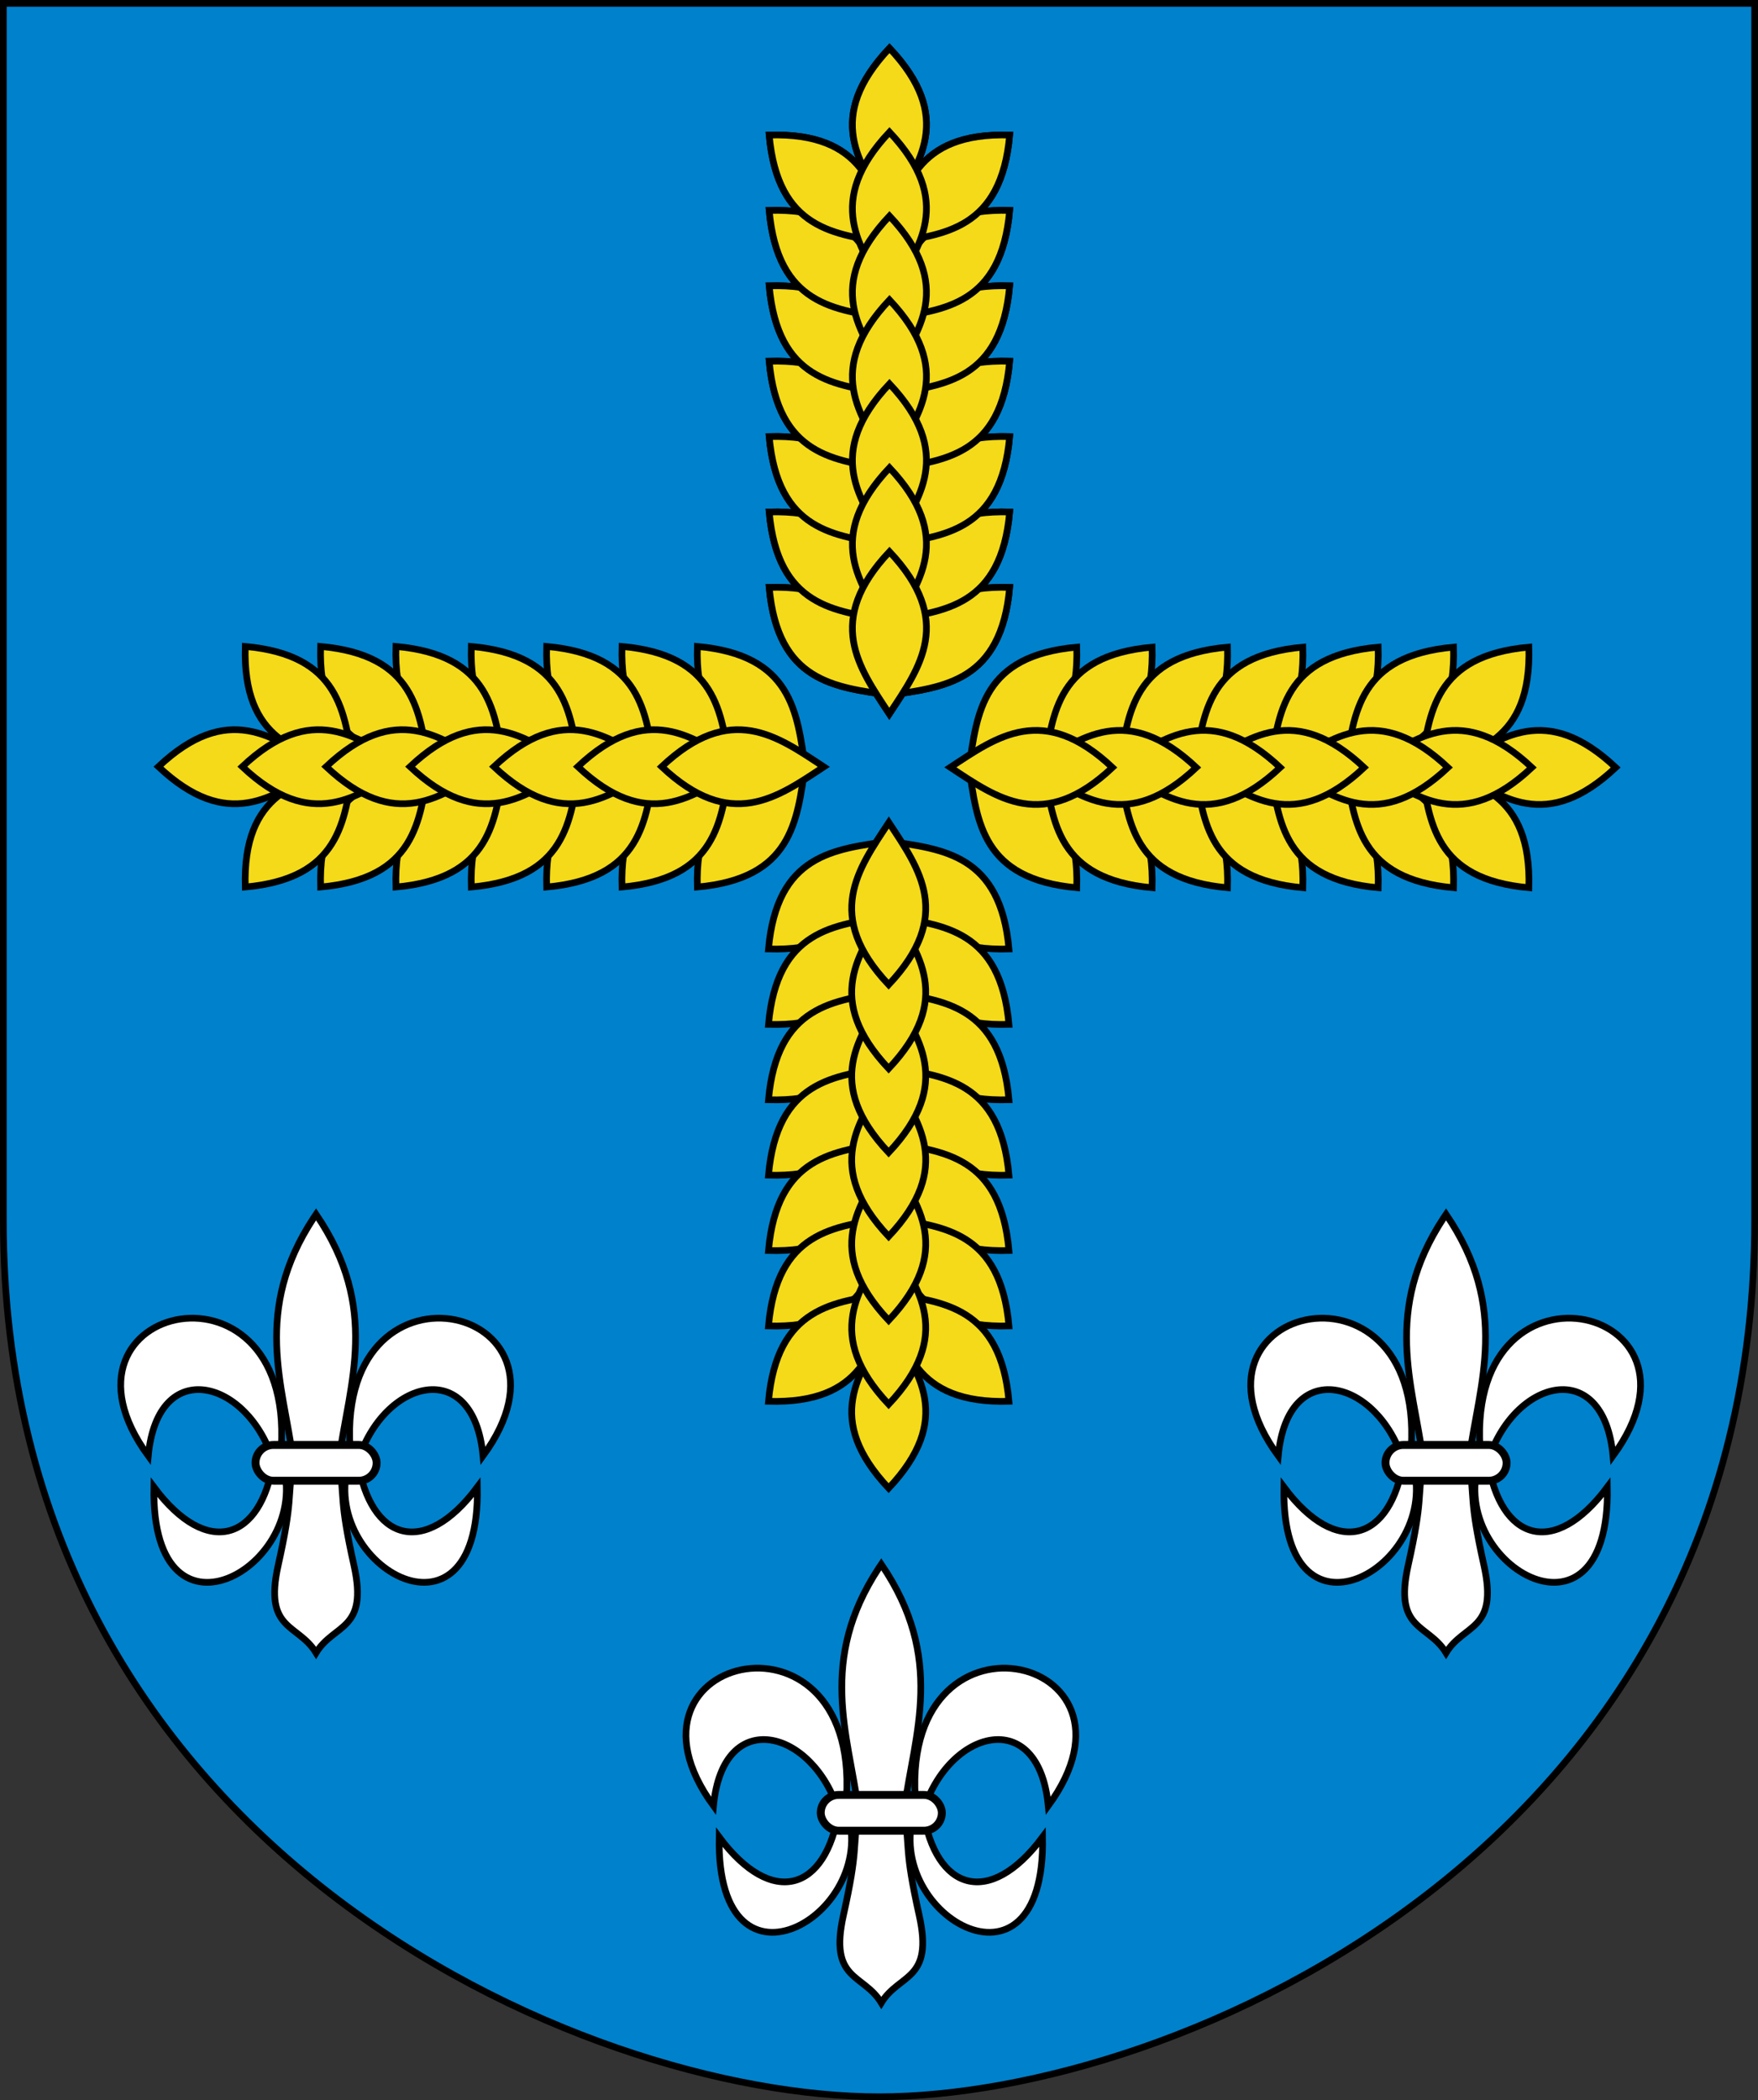 <?xml version="1.0" encoding="UTF-8" standalone="no"?>
<!-- Created with Inkscape (http://www.inkscape.org/) -->
<svg
   xmlns:svg="http://www.w3.org/2000/svg"
   xmlns="http://www.w3.org/2000/svg"
   version="1.0"
   width="496.937"
   height="593.374"
   id="svg2">
  <rect width="100%" height="100%" fill="#333333" stroke="none"/>
  <defs
     id="defs5" />
  <path
     d="M 248.468,592.427 C 332.385,592.427 495.99,521.726 495.99,344.905 L 495.99,0.946 L 0.946,0.946 L 0.946,344.905 C 0.946,521.726 164.551,592.427 248.468,592.427 z "
     style="fill:#0081cc;fill-opacity:1;fill-rule:evenodd;stroke:#000000;stroke-width:1.893px;stroke-linecap:butt;stroke-linejoin:miter;stroke-opacity:1"
     id="path2670" />
  <g
     transform="matrix(1.893,0,0,1.893,-360.078,-7.09)"
     id="g7170">
    <g
       transform="translate(-0.376,0)"
       id="g7154">
      <path
         d="M 341.358,91.414 C 327.213,91.01 325.448,99.406 323.284,107.51 C 331.585,106.313 340.096,105.508 341.358,91.414 z "
         style="fill:#f4da18;fill-opacity:1;fill-rule:evenodd;stroke:#000000;stroke-width:1px;stroke-linecap:butt;stroke-linejoin:miter;stroke-opacity:1"
         id="path7140" />
      <path
         d="M 341.358,80.162 C 327.213,79.758 325.448,88.154 323.284,96.258 C 331.585,95.061 340.096,94.256 341.358,80.162 z "
         style="fill:#f4da18;fill-opacity:1;fill-rule:evenodd;stroke:#000000;stroke-width:1px;stroke-linecap:butt;stroke-linejoin:miter;stroke-opacity:1"
         id="path7142" />
      <path
         d="M 341.358,68.91 C 327.213,68.506 325.448,76.902 323.284,85.006 C 331.585,83.809 340.096,83.004 341.358,68.91 z "
         style="fill:#f4da18;fill-opacity:1;fill-rule:evenodd;stroke:#000000;stroke-width:1px;stroke-linecap:butt;stroke-linejoin:miter;stroke-opacity:1"
         id="path7144" />
      <path
         d="M 341.358,57.658 C 327.213,57.254 325.448,65.65 323.284,73.754 C 331.585,72.557 340.096,71.752 341.358,57.658 z "
         style="fill:#f4da18;fill-opacity:1;fill-rule:evenodd;stroke:#000000;stroke-width:1px;stroke-linecap:butt;stroke-linejoin:miter;stroke-opacity:1"
         id="path7146" />
      <path
         d="M 341.358,46.406 C 327.213,46.002 325.448,54.398 323.284,62.502 C 331.585,61.305 340.096,60.5 341.358,46.406 z "
         style="fill:#f4da18;fill-opacity:1;fill-rule:evenodd;stroke:#000000;stroke-width:1px;stroke-linecap:butt;stroke-linejoin:miter;stroke-opacity:1"
         id="path7148" />
      <path
         d="M 341.358,35.154 C 327.213,34.75 325.448,43.146 323.284,51.25 C 331.585,50.053 340.096,49.248 341.358,35.154 z "
         style="fill:#f4da18;fill-opacity:1;fill-rule:evenodd;stroke:#000000;stroke-width:1px;stroke-linecap:butt;stroke-linejoin:miter;stroke-opacity:1"
         id="path7150" />
      <path
         d="M 341.358,23.902 C 327.213,23.498 325.448,31.894 323.284,39.998 C 331.585,38.801 340.096,37.996 341.358,23.902 z "
         style="fill:#f4da18;fill-opacity:1;fill-rule:evenodd;stroke:#000000;stroke-width:1px;stroke-linecap:butt;stroke-linejoin:miter;stroke-opacity:1"
         id="path7152" />
      <path
         d="M 305.45,91.414 C 319.595,91.01 321.36,99.406 323.524,107.51 C 315.223,106.313 306.712,105.508 305.45,91.414 z "
         style="fill:#f4da18;fill-opacity:1;fill-rule:evenodd;stroke:#000000;stroke-width:1px;stroke-linecap:butt;stroke-linejoin:miter;stroke-opacity:1"
         id="path6157" />
      <path
         d="M 305.45,80.162 C 319.595,79.758 321.36,88.154 323.524,96.258 C 315.223,95.061 306.712,94.256 305.45,80.162 z "
         style="fill:#f4da18;fill-opacity:1;fill-rule:evenodd;stroke:#000000;stroke-width:1px;stroke-linecap:butt;stroke-linejoin:miter;stroke-opacity:1"
         id="path6159" />
      <path
         d="M 305.45,68.91 C 319.595,68.506 321.36,76.902 323.524,85.006 C 315.223,83.809 306.712,83.004 305.45,68.91 z "
         style="fill:#f4da18;fill-opacity:1;fill-rule:evenodd;stroke:#000000;stroke-width:1px;stroke-linecap:butt;stroke-linejoin:miter;stroke-opacity:1"
         id="path6161" />
      <path
         d="M 305.45,57.658 C 319.595,57.254 321.36,65.65 323.524,73.754 C 315.223,72.557 306.712,71.752 305.45,57.658 z "
         style="fill:#f4da18;fill-opacity:1;fill-rule:evenodd;stroke:#000000;stroke-width:1px;stroke-linecap:butt;stroke-linejoin:miter;stroke-opacity:1"
         id="path6163" />
      <path
         d="M 305.45,46.406 C 319.595,46.002 321.36,54.398 323.524,62.502 C 315.223,61.305 306.712,60.5 305.45,46.406 z "
         style="fill:#f4da18;fill-opacity:1;fill-rule:evenodd;stroke:#000000;stroke-width:1px;stroke-linecap:butt;stroke-linejoin:miter;stroke-opacity:1"
         id="path6165" />
      <path
         d="M 305.45,35.154 C 319.595,34.75 321.36,43.146 323.524,51.25 C 315.223,50.053 306.712,49.248 305.45,35.154 z "
         style="fill:#f4da18;fill-opacity:1;fill-rule:evenodd;stroke:#000000;stroke-width:1px;stroke-linecap:butt;stroke-linejoin:miter;stroke-opacity:1"
         id="path6167" />
      <path
         d="M 305.45,23.902 C 319.595,23.498 321.36,31.894 323.524,39.998 C 315.223,38.801 306.712,37.996 305.45,23.902 z "
         style="fill:#f4da18;fill-opacity:1;fill-rule:evenodd;stroke:#000000;stroke-width:1px;stroke-linecap:butt;stroke-linejoin:miter;stroke-opacity:1"
         id="path6169" />
    </g>
    <path
       d="M 323.038,10.934 C 332.736,21.239 327.632,28.136 323.012,35.136 C 318.392,28.136 313.341,21.239 323.038,10.934 z "
       style="fill:#f4da18;fill-opacity:1;fill-rule:evenodd;stroke:#000000;stroke-width:1px;stroke-linecap:butt;stroke-linejoin:miter;stroke-opacity:1"
       id="path6155" />
    <path
       d="M 323.038,23.459 C 332.736,33.765 327.632,40.662 323.012,47.662 C 318.392,40.662 313.341,33.765 323.038,23.459 z "
       style="fill:#f4da18;fill-opacity:1;fill-rule:evenodd;stroke:#000000;stroke-width:1px;stroke-linecap:butt;stroke-linejoin:miter;stroke-opacity:1"
       id="path6153" />
    <path
       d="M 323.038,35.985 C 332.736,46.29 327.632,53.187 323.012,60.188 C 318.392,53.187 313.341,46.29 323.038,35.985 z "
       style="fill:#f4da18;fill-opacity:1;fill-rule:evenodd;stroke:#000000;stroke-width:1px;stroke-linecap:butt;stroke-linejoin:miter;stroke-opacity:1"
       id="path6151" />
    <path
       d="M 323.038,48.511 C 332.736,58.816 327.632,65.713 323.012,72.713 C 318.392,65.713 313.341,58.816 323.038,48.511 z "
       style="fill:#f4da18;fill-opacity:1;fill-rule:evenodd;stroke:#000000;stroke-width:1px;stroke-linecap:butt;stroke-linejoin:miter;stroke-opacity:1"
       id="path6149" />
    <path
       d="M 323.038,61.037 C 332.736,71.342 327.632,78.239 323.012,85.239 C 318.392,78.239 313.341,71.342 323.038,61.037 z "
       style="fill:#f4da18;fill-opacity:1;fill-rule:evenodd;stroke:#000000;stroke-width:1px;stroke-linecap:butt;stroke-linejoin:miter;stroke-opacity:1"
       id="path6147" />
    <path
       d="M 323.038,73.563 C 332.736,83.868 327.632,90.765 323.012,97.765 C 318.392,90.765 313.341,83.868 323.038,73.563 z "
       style="fill:#f4da18;fill-opacity:1;fill-rule:evenodd;stroke:#000000;stroke-width:1px;stroke-linecap:butt;stroke-linejoin:miter;stroke-opacity:1"
       id="path6145" />
    <path
       d="M 323.038,86.088 C 332.736,96.394 327.632,103.291 323.012,110.291 C 318.392,103.291 313.341,96.394 323.038,86.088 z "
       style="fill:#f4da18;fill-opacity:1;fill-rule:evenodd;stroke:#000000;stroke-width:1px;stroke-linecap:butt;stroke-linejoin:miter;stroke-opacity:1"
       id="path6138" />
  </g>
  <g
     transform="matrix(1.893,0,0,1.893,-360.078,-7.09)"
     id="g2306">
    <g
       transform="translate(-0.376,0)"
       id="g2308">
      <path
         d="M 341.358,91.414 C 327.213,91.01 325.448,99.406 323.284,107.51 C 331.585,106.313 340.096,105.508 341.358,91.414 z "
         style="fill:#f4da18;fill-opacity:1;fill-rule:evenodd;stroke:#000000;stroke-width:1px;stroke-linecap:butt;stroke-linejoin:miter;stroke-opacity:1"
         id="path2310" />
      <path
         d="M 341.358,80.162 C 327.213,79.758 325.448,88.154 323.284,96.258 C 331.585,95.061 340.096,94.256 341.358,80.162 z "
         style="fill:#f4da18;fill-opacity:1;fill-rule:evenodd;stroke:#000000;stroke-width:1px;stroke-linecap:butt;stroke-linejoin:miter;stroke-opacity:1"
         id="path2312" />
      <path
         d="M 341.358,68.91 C 327.213,68.506 325.448,76.902 323.284,85.006 C 331.585,83.809 340.096,83.004 341.358,68.91 z "
         style="fill:#f4da18;fill-opacity:1;fill-rule:evenodd;stroke:#000000;stroke-width:1px;stroke-linecap:butt;stroke-linejoin:miter;stroke-opacity:1"
         id="path2314" />
      <path
         d="M 341.358,57.658 C 327.213,57.254 325.448,65.65 323.284,73.754 C 331.585,72.557 340.096,71.752 341.358,57.658 z "
         style="fill:#f4da18;fill-opacity:1;fill-rule:evenodd;stroke:#000000;stroke-width:1px;stroke-linecap:butt;stroke-linejoin:miter;stroke-opacity:1"
         id="path2316" />
      <path
         d="M 341.358,46.406 C 327.213,46.002 325.448,54.398 323.284,62.502 C 331.585,61.305 340.096,60.5 341.358,46.406 z "
         style="fill:#f4da18;fill-opacity:1;fill-rule:evenodd;stroke:#000000;stroke-width:1px;stroke-linecap:butt;stroke-linejoin:miter;stroke-opacity:1"
         id="path2318" />
      <path
         d="M 341.358,35.154 C 327.213,34.75 325.448,43.146 323.284,51.25 C 331.585,50.053 340.096,49.248 341.358,35.154 z "
         style="fill:#f4da18;fill-opacity:1;fill-rule:evenodd;stroke:#000000;stroke-width:1px;stroke-linecap:butt;stroke-linejoin:miter;stroke-opacity:1"
         id="path2320" />
      <path
         d="M 341.358,23.902 C 327.213,23.498 325.448,31.894 323.284,39.998 C 331.585,38.801 340.096,37.996 341.358,23.902 z "
         style="fill:#f4da18;fill-opacity:1;fill-rule:evenodd;stroke:#000000;stroke-width:1px;stroke-linecap:butt;stroke-linejoin:miter;stroke-opacity:1"
         id="path2322" />
      <path
         d="M 305.45,91.414 C 319.595,91.01 321.36,99.406 323.524,107.51 C 315.223,106.313 306.712,105.508 305.45,91.414 z "
         style="fill:#f4da18;fill-opacity:1;fill-rule:evenodd;stroke:#000000;stroke-width:1px;stroke-linecap:butt;stroke-linejoin:miter;stroke-opacity:1"
         id="path2324" />
      <path
         d="M 305.45,80.162 C 319.595,79.758 321.36,88.154 323.524,96.258 C 315.223,95.061 306.712,94.256 305.45,80.162 z "
         style="fill:#f4da18;fill-opacity:1;fill-rule:evenodd;stroke:#000000;stroke-width:1px;stroke-linecap:butt;stroke-linejoin:miter;stroke-opacity:1"
         id="path2326" />
      <path
         d="M 305.45,68.91 C 319.595,68.506 321.36,76.902 323.524,85.006 C 315.223,83.809 306.712,83.004 305.45,68.91 z "
         style="fill:#f4da18;fill-opacity:1;fill-rule:evenodd;stroke:#000000;stroke-width:1px;stroke-linecap:butt;stroke-linejoin:miter;stroke-opacity:1"
         id="path2328" />
      <path
         d="M 305.45,57.658 C 319.595,57.254 321.36,65.65 323.524,73.754 C 315.223,72.557 306.712,71.752 305.45,57.658 z "
         style="fill:#f4da18;fill-opacity:1;fill-rule:evenodd;stroke:#000000;stroke-width:1px;stroke-linecap:butt;stroke-linejoin:miter;stroke-opacity:1"
         id="path2330" />
      <path
         d="M 305.45,46.406 C 319.595,46.002 321.36,54.398 323.524,62.502 C 315.223,61.305 306.712,60.5 305.45,46.406 z "
         style="fill:#f4da18;fill-opacity:1;fill-rule:evenodd;stroke:#000000;stroke-width:1px;stroke-linecap:butt;stroke-linejoin:miter;stroke-opacity:1"
         id="path2332" />
      <path
         d="M 305.45,35.154 C 319.595,34.75 321.36,43.146 323.524,51.25 C 315.223,50.053 306.712,49.248 305.45,35.154 z "
         style="fill:#f4da18;fill-opacity:1;fill-rule:evenodd;stroke:#000000;stroke-width:1px;stroke-linecap:butt;stroke-linejoin:miter;stroke-opacity:1"
         id="path2334" />
      <path
         d="M 305.45,23.902 C 319.595,23.498 321.36,31.894 323.524,39.998 C 315.223,38.801 306.712,37.996 305.45,23.902 z "
         style="fill:#f4da18;fill-opacity:1;fill-rule:evenodd;stroke:#000000;stroke-width:1px;stroke-linecap:butt;stroke-linejoin:miter;stroke-opacity:1"
         id="path2336" />
    </g>
    <path
       d="M 323.038,10.934 C 332.736,21.239 327.632,28.136 323.012,35.136 C 318.392,28.136 313.341,21.239 323.038,10.934 z "
       style="fill:#f4da18;fill-opacity:1;fill-rule:evenodd;stroke:#000000;stroke-width:1px;stroke-linecap:butt;stroke-linejoin:miter;stroke-opacity:1"
       id="path2338" />
    <path
       d="M 323.038,23.459 C 332.736,33.765 327.632,40.662 323.012,47.662 C 318.392,40.662 313.341,33.765 323.038,23.459 z "
       style="fill:#f4da18;fill-opacity:1;fill-rule:evenodd;stroke:#000000;stroke-width:1px;stroke-linecap:butt;stroke-linejoin:miter;stroke-opacity:1"
       id="path2340" />
    <path
       d="M 323.038,35.985 C 332.736,46.29 327.632,53.187 323.012,60.188 C 318.392,53.187 313.341,46.29 323.038,35.985 z "
       style="fill:#f4da18;fill-opacity:1;fill-rule:evenodd;stroke:#000000;stroke-width:1px;stroke-linecap:butt;stroke-linejoin:miter;stroke-opacity:1"
       id="path2342" />
    <path
       d="M 323.038,48.511 C 332.736,58.816 327.632,65.713 323.012,72.713 C 318.392,65.713 313.341,58.816 323.038,48.511 z "
       style="fill:#f4da18;fill-opacity:1;fill-rule:evenodd;stroke:#000000;stroke-width:1px;stroke-linecap:butt;stroke-linejoin:miter;stroke-opacity:1"
       id="path2344" />
    <path
       d="M 323.038,61.037 C 332.736,71.342 327.632,78.239 323.012,85.239 C 318.392,78.239 313.341,71.342 323.038,61.037 z "
       style="fill:#f4da18;fill-opacity:1;fill-rule:evenodd;stroke:#000000;stroke-width:1px;stroke-linecap:butt;stroke-linejoin:miter;stroke-opacity:1"
       id="path2346" />
    <path
       d="M 323.038,73.563 C 332.736,83.868 327.632,90.765 323.012,97.765 C 318.392,90.765 313.341,83.868 323.038,73.563 z "
       style="fill:#f4da18;fill-opacity:1;fill-rule:evenodd;stroke:#000000;stroke-width:1px;stroke-linecap:butt;stroke-linejoin:miter;stroke-opacity:1"
       id="path2348" />
    <path
       d="M 323.038,86.088 C 332.736,96.394 327.632,103.291 323.012,110.291 C 318.392,103.291 313.341,96.394 323.038,86.088 z "
       style="fill:#f4da18;fill-opacity:1;fill-rule:evenodd;stroke:#000000;stroke-width:1px;stroke-linecap:butt;stroke-linejoin:miter;stroke-opacity:1"
       id="path2350" />
  </g>
  <g
     transform="matrix(-1.893,0,0,-1.893,862.708,441.178)"
     id="g2352">
    <g
       transform="translate(-0.376,0)"
       id="g2354">
      <path
         d="M 341.358,91.414 C 327.213,91.01 325.448,99.406 323.284,107.51 C 331.585,106.313 340.096,105.508 341.358,91.414 z "
         style="fill:#f4da18;fill-opacity:1;fill-rule:evenodd;stroke:#000000;stroke-width:1px;stroke-linecap:butt;stroke-linejoin:miter;stroke-opacity:1"
         id="path2356" />
      <path
         d="M 341.358,80.162 C 327.213,79.758 325.448,88.154 323.284,96.258 C 331.585,95.061 340.096,94.256 341.358,80.162 z "
         style="fill:#f4da18;fill-opacity:1;fill-rule:evenodd;stroke:#000000;stroke-width:1px;stroke-linecap:butt;stroke-linejoin:miter;stroke-opacity:1"
         id="path2358" />
      <path
         d="M 341.358,68.91 C 327.213,68.506 325.448,76.902 323.284,85.006 C 331.585,83.809 340.096,83.004 341.358,68.91 z "
         style="fill:#f4da18;fill-opacity:1;fill-rule:evenodd;stroke:#000000;stroke-width:1px;stroke-linecap:butt;stroke-linejoin:miter;stroke-opacity:1"
         id="path2360" />
      <path
         d="M 341.358,57.658 C 327.213,57.254 325.448,65.65 323.284,73.754 C 331.585,72.557 340.096,71.752 341.358,57.658 z "
         style="fill:#f4da18;fill-opacity:1;fill-rule:evenodd;stroke:#000000;stroke-width:1px;stroke-linecap:butt;stroke-linejoin:miter;stroke-opacity:1"
         id="path2362" />
      <path
         d="M 341.358,46.406 C 327.213,46.002 325.448,54.398 323.284,62.502 C 331.585,61.305 340.096,60.5 341.358,46.406 z "
         style="fill:#f4da18;fill-opacity:1;fill-rule:evenodd;stroke:#000000;stroke-width:1px;stroke-linecap:butt;stroke-linejoin:miter;stroke-opacity:1"
         id="path2364" />
      <path
         d="M 341.358,35.154 C 327.213,34.75 325.448,43.146 323.284,51.25 C 331.585,50.053 340.096,49.248 341.358,35.154 z "
         style="fill:#f4da18;fill-opacity:1;fill-rule:evenodd;stroke:#000000;stroke-width:1px;stroke-linecap:butt;stroke-linejoin:miter;stroke-opacity:1"
         id="path2366" />
      <path
         d="M 341.358,23.902 C 327.213,23.498 325.448,31.894 323.284,39.998 C 331.585,38.801 340.096,37.996 341.358,23.902 z "
         style="fill:#f4da18;fill-opacity:1;fill-rule:evenodd;stroke:#000000;stroke-width:1px;stroke-linecap:butt;stroke-linejoin:miter;stroke-opacity:1"
         id="path2368" />
      <path
         d="M 305.45,91.414 C 319.595,91.01 321.36,99.406 323.524,107.51 C 315.223,106.313 306.712,105.508 305.45,91.414 z "
         style="fill:#f4da18;fill-opacity:1;fill-rule:evenodd;stroke:#000000;stroke-width:1px;stroke-linecap:butt;stroke-linejoin:miter;stroke-opacity:1"
         id="path2370" />
      <path
         d="M 305.45,80.162 C 319.595,79.758 321.36,88.154 323.524,96.258 C 315.223,95.061 306.712,94.256 305.45,80.162 z "
         style="fill:#f4da18;fill-opacity:1;fill-rule:evenodd;stroke:#000000;stroke-width:1px;stroke-linecap:butt;stroke-linejoin:miter;stroke-opacity:1"
         id="path2372" />
      <path
         d="M 305.45,68.91 C 319.595,68.506 321.36,76.902 323.524,85.006 C 315.223,83.809 306.712,83.004 305.45,68.91 z "
         style="fill:#f4da18;fill-opacity:1;fill-rule:evenodd;stroke:#000000;stroke-width:1px;stroke-linecap:butt;stroke-linejoin:miter;stroke-opacity:1"
         id="path2374" />
      <path
         d="M 305.45,57.658 C 319.595,57.254 321.36,65.65 323.524,73.754 C 315.223,72.557 306.712,71.752 305.45,57.658 z "
         style="fill:#f4da18;fill-opacity:1;fill-rule:evenodd;stroke:#000000;stroke-width:1px;stroke-linecap:butt;stroke-linejoin:miter;stroke-opacity:1"
         id="path2376" />
      <path
         d="M 305.45,46.406 C 319.595,46.002 321.36,54.398 323.524,62.502 C 315.223,61.305 306.712,60.5 305.45,46.406 z "
         style="fill:#f4da18;fill-opacity:1;fill-rule:evenodd;stroke:#000000;stroke-width:1px;stroke-linecap:butt;stroke-linejoin:miter;stroke-opacity:1"
         id="path2378" />
      <path
         d="M 305.45,35.154 C 319.595,34.75 321.36,43.146 323.524,51.25 C 315.223,50.053 306.712,49.248 305.45,35.154 z "
         style="fill:#f4da18;fill-opacity:1;fill-rule:evenodd;stroke:#000000;stroke-width:1px;stroke-linecap:butt;stroke-linejoin:miter;stroke-opacity:1"
         id="path2380" />
      <path
         d="M 305.45,23.902 C 319.595,23.498 321.36,31.894 323.524,39.998 C 315.223,38.801 306.712,37.996 305.45,23.902 z "
         style="fill:#f4da18;fill-opacity:1;fill-rule:evenodd;stroke:#000000;stroke-width:1px;stroke-linecap:butt;stroke-linejoin:miter;stroke-opacity:1"
         id="path2382" />
    </g>
    <path
       d="M 323.038,10.934 C 332.736,21.239 327.632,28.136 323.012,35.136 C 318.392,28.136 313.341,21.239 323.038,10.934 z "
       style="fill:#f4da18;fill-opacity:1;fill-rule:evenodd;stroke:#000000;stroke-width:1px;stroke-linecap:butt;stroke-linejoin:miter;stroke-opacity:1"
       id="path2384" />
    <path
       d="M 323.038,23.459 C 332.736,33.765 327.632,40.662 323.012,47.662 C 318.392,40.662 313.341,33.765 323.038,23.459 z "
       style="fill:#f4da18;fill-opacity:1;fill-rule:evenodd;stroke:#000000;stroke-width:1px;stroke-linecap:butt;stroke-linejoin:miter;stroke-opacity:1"
       id="path2386" />
    <path
       d="M 323.038,35.985 C 332.736,46.29 327.632,53.187 323.012,60.188 C 318.392,53.187 313.341,46.29 323.038,35.985 z "
       style="fill:#f4da18;fill-opacity:1;fill-rule:evenodd;stroke:#000000;stroke-width:1px;stroke-linecap:butt;stroke-linejoin:miter;stroke-opacity:1"
       id="path2388" />
    <path
       d="M 323.038,48.511 C 332.736,58.816 327.632,65.713 323.012,72.713 C 318.392,65.713 313.341,58.816 323.038,48.511 z "
       style="fill:#f4da18;fill-opacity:1;fill-rule:evenodd;stroke:#000000;stroke-width:1px;stroke-linecap:butt;stroke-linejoin:miter;stroke-opacity:1"
       id="path2390" />
    <path
       d="M 323.038,61.037 C 332.736,71.342 327.632,78.239 323.012,85.239 C 318.392,78.239 313.341,71.342 323.038,61.037 z "
       style="fill:#f4da18;fill-opacity:1;fill-rule:evenodd;stroke:#000000;stroke-width:1px;stroke-linecap:butt;stroke-linejoin:miter;stroke-opacity:1"
       id="path2392" />
    <path
       d="M 323.038,73.563 C 332.736,83.868 327.632,90.765 323.012,97.765 C 318.392,90.765 313.341,83.868 323.038,73.563 z "
       style="fill:#f4da18;fill-opacity:1;fill-rule:evenodd;stroke:#000000;stroke-width:1px;stroke-linecap:butt;stroke-linejoin:miter;stroke-opacity:1"
       id="path2394" />
    <path
       d="M 323.038,86.088 C 332.736,96.394 327.632,103.291 323.012,110.291 C 318.392,103.291 313.341,96.394 323.038,86.088 z "
       style="fill:#f4da18;fill-opacity:1;fill-rule:evenodd;stroke:#000000;stroke-width:1px;stroke-linecap:butt;stroke-linejoin:miter;stroke-opacity:1"
       id="path2396" />
  </g>
  <g
     transform="matrix(0,1.893,-1.893,0,477.414,-394.657)"
     id="g2448">
    <g
       transform="translate(-0.376,0)"
       id="g2450">
      <path
         d="M 341.358,91.414 C 327.213,91.01 325.448,99.406 323.284,107.51 C 331.585,106.313 340.096,105.508 341.358,91.414 z "
         style="fill:#f4da18;fill-opacity:1;fill-rule:evenodd;stroke:#000000;stroke-width:1px;stroke-linecap:butt;stroke-linejoin:miter;stroke-opacity:1"
         id="path2452" />
      <path
         d="M 341.358,80.162 C 327.213,79.758 325.448,88.154 323.284,96.258 C 331.585,95.061 340.096,94.256 341.358,80.162 z "
         style="fill:#f4da18;fill-opacity:1;fill-rule:evenodd;stroke:#000000;stroke-width:1px;stroke-linecap:butt;stroke-linejoin:miter;stroke-opacity:1"
         id="path2454" />
      <path
         d="M 341.358,68.91 C 327.213,68.506 325.448,76.902 323.284,85.006 C 331.585,83.809 340.096,83.004 341.358,68.91 z "
         style="fill:#f4da18;fill-opacity:1;fill-rule:evenodd;stroke:#000000;stroke-width:1px;stroke-linecap:butt;stroke-linejoin:miter;stroke-opacity:1"
         id="path2456" />
      <path
         d="M 341.358,57.658 C 327.213,57.254 325.448,65.65 323.284,73.754 C 331.585,72.557 340.096,71.752 341.358,57.658 z "
         style="fill:#f4da18;fill-opacity:1;fill-rule:evenodd;stroke:#000000;stroke-width:1px;stroke-linecap:butt;stroke-linejoin:miter;stroke-opacity:1"
         id="path2458" />
      <path
         d="M 341.358,46.406 C 327.213,46.002 325.448,54.398 323.284,62.502 C 331.585,61.305 340.096,60.5 341.358,46.406 z "
         style="fill:#f4da18;fill-opacity:1;fill-rule:evenodd;stroke:#000000;stroke-width:1px;stroke-linecap:butt;stroke-linejoin:miter;stroke-opacity:1"
         id="path2460" />
      <path
         d="M 341.358,35.154 C 327.213,34.75 325.448,43.146 323.284,51.25 C 331.585,50.053 340.096,49.248 341.358,35.154 z "
         style="fill:#f4da18;fill-opacity:1;fill-rule:evenodd;stroke:#000000;stroke-width:1px;stroke-linecap:butt;stroke-linejoin:miter;stroke-opacity:1"
         id="path2462" />
      <path
         d="M 341.358,23.902 C 327.213,23.498 325.448,31.894 323.284,39.998 C 331.585,38.801 340.096,37.996 341.358,23.902 z "
         style="fill:#f4da18;fill-opacity:1;fill-rule:evenodd;stroke:#000000;stroke-width:1px;stroke-linecap:butt;stroke-linejoin:miter;stroke-opacity:1"
         id="path2464" />
      <path
         d="M 305.45,91.414 C 319.595,91.01 321.36,99.406 323.524,107.51 C 315.223,106.313 306.712,105.508 305.45,91.414 z "
         style="fill:#f4da18;fill-opacity:1;fill-rule:evenodd;stroke:#000000;stroke-width:1px;stroke-linecap:butt;stroke-linejoin:miter;stroke-opacity:1"
         id="path2466" />
      <path
         d="M 305.45,80.162 C 319.595,79.758 321.36,88.154 323.524,96.258 C 315.223,95.061 306.712,94.256 305.45,80.162 z "
         style="fill:#f4da18;fill-opacity:1;fill-rule:evenodd;stroke:#000000;stroke-width:1px;stroke-linecap:butt;stroke-linejoin:miter;stroke-opacity:1"
         id="path2468" />
      <path
         d="M 305.45,68.91 C 319.595,68.506 321.36,76.902 323.524,85.006 C 315.223,83.809 306.712,83.004 305.45,68.91 z "
         style="fill:#f4da18;fill-opacity:1;fill-rule:evenodd;stroke:#000000;stroke-width:1px;stroke-linecap:butt;stroke-linejoin:miter;stroke-opacity:1"
         id="path2470" />
      <path
         d="M 305.45,57.658 C 319.595,57.254 321.36,65.65 323.524,73.754 C 315.223,72.557 306.712,71.752 305.45,57.658 z "
         style="fill:#f4da18;fill-opacity:1;fill-rule:evenodd;stroke:#000000;stroke-width:1px;stroke-linecap:butt;stroke-linejoin:miter;stroke-opacity:1"
         id="path2472" />
      <path
         d="M 305.45,46.406 C 319.595,46.002 321.36,54.398 323.524,62.502 C 315.223,61.305 306.712,60.5 305.45,46.406 z "
         style="fill:#f4da18;fill-opacity:1;fill-rule:evenodd;stroke:#000000;stroke-width:1px;stroke-linecap:butt;stroke-linejoin:miter;stroke-opacity:1"
         id="path2474" />
      <path
         d="M 305.45,35.154 C 319.595,34.75 321.36,43.146 323.524,51.25 C 315.223,50.053 306.712,49.248 305.45,35.154 z "
         style="fill:#f4da18;fill-opacity:1;fill-rule:evenodd;stroke:#000000;stroke-width:1px;stroke-linecap:butt;stroke-linejoin:miter;stroke-opacity:1"
         id="path2476" />
      <path
         d="M 305.45,23.902 C 319.595,23.498 321.36,31.894 323.524,39.998 C 315.223,38.801 306.712,37.996 305.45,23.902 z "
         style="fill:#f4da18;fill-opacity:1;fill-rule:evenodd;stroke:#000000;stroke-width:1px;stroke-linecap:butt;stroke-linejoin:miter;stroke-opacity:1"
         id="path2478" />
    </g>
    <path
       d="M 323.038,10.934 C 332.736,21.239 327.632,28.136 323.012,35.136 C 318.392,28.136 313.341,21.239 323.038,10.934 z "
       style="fill:#f4da18;fill-opacity:1;fill-rule:evenodd;stroke:#000000;stroke-width:1px;stroke-linecap:butt;stroke-linejoin:miter;stroke-opacity:1"
       id="path2480" />
    <path
       d="M 323.038,23.459 C 332.736,33.765 327.632,40.662 323.012,47.662 C 318.392,40.662 313.341,33.765 323.038,23.459 z "
       style="fill:#f4da18;fill-opacity:1;fill-rule:evenodd;stroke:#000000;stroke-width:1px;stroke-linecap:butt;stroke-linejoin:miter;stroke-opacity:1"
       id="path2482" />
    <path
       d="M 323.038,35.985 C 332.736,46.29 327.632,53.187 323.012,60.188 C 318.392,53.187 313.341,46.29 323.038,35.985 z "
       style="fill:#f4da18;fill-opacity:1;fill-rule:evenodd;stroke:#000000;stroke-width:1px;stroke-linecap:butt;stroke-linejoin:miter;stroke-opacity:1"
       id="path2484" />
    <path
       d="M 323.038,48.511 C 332.736,58.816 327.632,65.713 323.012,72.713 C 318.392,65.713 313.341,58.816 323.038,48.511 z "
       style="fill:#f4da18;fill-opacity:1;fill-rule:evenodd;stroke:#000000;stroke-width:1px;stroke-linecap:butt;stroke-linejoin:miter;stroke-opacity:1"
       id="path2486" />
    <path
       d="M 323.038,61.037 C 332.736,71.342 327.632,78.239 323.012,85.239 C 318.392,78.239 313.341,71.342 323.038,61.037 z "
       style="fill:#f4da18;fill-opacity:1;fill-rule:evenodd;stroke:#000000;stroke-width:1px;stroke-linecap:butt;stroke-linejoin:miter;stroke-opacity:1"
       id="path2488" />
    <path
       d="M 323.038,73.563 C 332.736,83.868 327.632,90.765 323.012,97.765 C 318.392,90.765 313.341,83.868 323.038,73.563 z "
       style="fill:#f4da18;fill-opacity:1;fill-rule:evenodd;stroke:#000000;stroke-width:1px;stroke-linecap:butt;stroke-linejoin:miter;stroke-opacity:1"
       id="path2490" />
    <path
       d="M 323.038,86.088 C 332.736,96.394 327.632,103.291 323.012,110.291 C 318.392,103.291 313.341,96.394 323.038,86.088 z "
       style="fill:#f4da18;fill-opacity:1;fill-rule:evenodd;stroke:#000000;stroke-width:1px;stroke-linecap:butt;stroke-linejoin:miter;stroke-opacity:1"
       id="path2492" />
  </g>
  <g
     transform="matrix(0,-1.893,1.893,0,24.079,828.129)"
     id="g2494">
    <g
       transform="translate(-0.376,0)"
       id="g2496">
      <path
         d="M 341.358,91.414 C 327.213,91.01 325.448,99.406 323.284,107.51 C 331.585,106.313 340.096,105.508 341.358,91.414 z "
         style="fill:#f4da18;fill-opacity:1;fill-rule:evenodd;stroke:#000000;stroke-width:1px;stroke-linecap:butt;stroke-linejoin:miter;stroke-opacity:1"
         id="path2498" />
      <path
         d="M 341.358,80.162 C 327.213,79.758 325.448,88.154 323.284,96.258 C 331.585,95.061 340.096,94.256 341.358,80.162 z "
         style="fill:#f4da18;fill-opacity:1;fill-rule:evenodd;stroke:#000000;stroke-width:1px;stroke-linecap:butt;stroke-linejoin:miter;stroke-opacity:1"
         id="path2500" />
      <path
         d="M 341.358,68.91 C 327.213,68.506 325.448,76.902 323.284,85.006 C 331.585,83.809 340.096,83.004 341.358,68.91 z "
         style="fill:#f4da18;fill-opacity:1;fill-rule:evenodd;stroke:#000000;stroke-width:1px;stroke-linecap:butt;stroke-linejoin:miter;stroke-opacity:1"
         id="path2502" />
      <path
         d="M 341.358,57.658 C 327.213,57.254 325.448,65.65 323.284,73.754 C 331.585,72.557 340.096,71.752 341.358,57.658 z "
         style="fill:#f4da18;fill-opacity:1;fill-rule:evenodd;stroke:#000000;stroke-width:1px;stroke-linecap:butt;stroke-linejoin:miter;stroke-opacity:1"
         id="path2504" />
      <path
         d="M 341.358,46.406 C 327.213,46.002 325.448,54.398 323.284,62.502 C 331.585,61.305 340.096,60.5 341.358,46.406 z "
         style="fill:#f4da18;fill-opacity:1;fill-rule:evenodd;stroke:#000000;stroke-width:1px;stroke-linecap:butt;stroke-linejoin:miter;stroke-opacity:1"
         id="path2506" />
      <path
         d="M 341.358,35.154 C 327.213,34.75 325.448,43.146 323.284,51.25 C 331.585,50.053 340.096,49.248 341.358,35.154 z "
         style="fill:#f4da18;fill-opacity:1;fill-rule:evenodd;stroke:#000000;stroke-width:1px;stroke-linecap:butt;stroke-linejoin:miter;stroke-opacity:1"
         id="path2508" />
      <path
         d="M 341.358,23.902 C 327.213,23.498 325.448,31.894 323.284,39.998 C 331.585,38.801 340.096,37.996 341.358,23.902 z "
         style="fill:#f4da18;fill-opacity:1;fill-rule:evenodd;stroke:#000000;stroke-width:1px;stroke-linecap:butt;stroke-linejoin:miter;stroke-opacity:1"
         id="path2510" />
      <path
         d="M 305.45,91.414 C 319.595,91.01 321.36,99.406 323.524,107.51 C 315.223,106.313 306.712,105.508 305.45,91.414 z "
         style="fill:#f4da18;fill-opacity:1;fill-rule:evenodd;stroke:#000000;stroke-width:1px;stroke-linecap:butt;stroke-linejoin:miter;stroke-opacity:1"
         id="path2512" />
      <path
         d="M 305.45,80.162 C 319.595,79.758 321.36,88.154 323.524,96.258 C 315.223,95.061 306.712,94.256 305.45,80.162 z "
         style="fill:#f4da18;fill-opacity:1;fill-rule:evenodd;stroke:#000000;stroke-width:1px;stroke-linecap:butt;stroke-linejoin:miter;stroke-opacity:1"
         id="path2514" />
      <path
         d="M 305.45,68.91 C 319.595,68.506 321.36,76.902 323.524,85.006 C 315.223,83.809 306.712,83.004 305.45,68.91 z "
         style="fill:#f4da18;fill-opacity:1;fill-rule:evenodd;stroke:#000000;stroke-width:1px;stroke-linecap:butt;stroke-linejoin:miter;stroke-opacity:1"
         id="path2516" />
      <path
         d="M 305.45,57.658 C 319.595,57.254 321.36,65.65 323.524,73.754 C 315.223,72.557 306.712,71.752 305.45,57.658 z "
         style="fill:#f4da18;fill-opacity:1;fill-rule:evenodd;stroke:#000000;stroke-width:1px;stroke-linecap:butt;stroke-linejoin:miter;stroke-opacity:1"
         id="path2518" />
      <path
         d="M 305.45,46.406 C 319.595,46.002 321.36,54.398 323.524,62.502 C 315.223,61.305 306.712,60.5 305.45,46.406 z "
         style="fill:#f4da18;fill-opacity:1;fill-rule:evenodd;stroke:#000000;stroke-width:1px;stroke-linecap:butt;stroke-linejoin:miter;stroke-opacity:1"
         id="path2520" />
      <path
         d="M 305.45,35.154 C 319.595,34.75 321.36,43.146 323.524,51.25 C 315.223,50.053 306.712,49.248 305.45,35.154 z "
         style="fill:#f4da18;fill-opacity:1;fill-rule:evenodd;stroke:#000000;stroke-width:1px;stroke-linecap:butt;stroke-linejoin:miter;stroke-opacity:1"
         id="path2522" />
      <path
         d="M 305.45,23.902 C 319.595,23.498 321.36,31.894 323.524,39.998 C 315.223,38.801 306.712,37.996 305.45,23.902 z "
         style="fill:#f4da18;fill-opacity:1;fill-rule:evenodd;stroke:#000000;stroke-width:1px;stroke-linecap:butt;stroke-linejoin:miter;stroke-opacity:1"
         id="path2524" />
    </g>
    <path
       d="M 323.038,10.934 C 332.736,21.239 327.632,28.136 323.012,35.136 C 318.392,28.136 313.341,21.239 323.038,10.934 z "
       style="fill:#f4da18;fill-opacity:1;fill-rule:evenodd;stroke:#000000;stroke-width:1px;stroke-linecap:butt;stroke-linejoin:miter;stroke-opacity:1"
       id="path2526" />
    <path
       d="M 323.038,23.459 C 332.736,33.765 327.632,40.662 323.012,47.662 C 318.392,40.662 313.341,33.765 323.038,23.459 z "
       style="fill:#f4da18;fill-opacity:1;fill-rule:evenodd;stroke:#000000;stroke-width:1px;stroke-linecap:butt;stroke-linejoin:miter;stroke-opacity:1"
       id="path2528" />
    <path
       d="M 323.038,35.985 C 332.736,46.29 327.632,53.187 323.012,60.188 C 318.392,53.187 313.341,46.29 323.038,35.985 z "
       style="fill:#f4da18;fill-opacity:1;fill-rule:evenodd;stroke:#000000;stroke-width:1px;stroke-linecap:butt;stroke-linejoin:miter;stroke-opacity:1"
       id="path2530" />
    <path
       d="M 323.038,48.511 C 332.736,58.816 327.632,65.713 323.012,72.713 C 318.392,65.713 313.341,58.816 323.038,48.511 z "
       style="fill:#f4da18;fill-opacity:1;fill-rule:evenodd;stroke:#000000;stroke-width:1px;stroke-linecap:butt;stroke-linejoin:miter;stroke-opacity:1"
       id="path2532" />
    <path
       d="M 323.038,61.037 C 332.736,71.342 327.632,78.239 323.012,85.239 C 318.392,78.239 313.341,71.342 323.038,61.037 z "
       style="fill:#f4da18;fill-opacity:1;fill-rule:evenodd;stroke:#000000;stroke-width:1px;stroke-linecap:butt;stroke-linejoin:miter;stroke-opacity:1"
       id="path2534" />
    <path
       d="M 323.038,73.563 C 332.736,83.868 327.632,90.765 323.012,97.765 C 318.392,90.765 313.341,83.868 323.038,73.563 z "
       style="fill:#f4da18;fill-opacity:1;fill-rule:evenodd;stroke:#000000;stroke-width:1px;stroke-linecap:butt;stroke-linejoin:miter;stroke-opacity:1"
       id="path2536" />
    <path
       d="M 323.038,86.088 C 332.736,96.394 327.632,103.291 323.012,110.291 C 318.392,103.291 313.341,96.394 323.038,86.088 z "
       style="fill:#f4da18;fill-opacity:1;fill-rule:evenodd;stroke:#000000;stroke-width:1px;stroke-linecap:butt;stroke-linejoin:miter;stroke-opacity:1"
       id="path2538" />
  </g>
  <g
     transform="matrix(1.893,0,0,1.893,-5.483,-7.09)"
     id="g2566">
    <g
       transform="translate(-133.907,-10.809)"
       id="g2540">
      <path
         d="M 358.983,232.7 C 362.756,220.422 376.241,216.799 377.666,231.851 C 394.324,209.076 354.766,200.101 357.922,232.063 C 352.078,247.684 377.283,262.631 376.816,236.522 C 368.853,247.188 360.849,244.487 358.983,232.7 z "
         style="fill:#ffffff;fill-opacity:1;fill-rule:evenodd;stroke:#000000;stroke-width:1px;stroke-linecap:butt;stroke-linejoin:miter;stroke-opacity:1"
         id="path2163" />
      <path
         d="M 352.735,195.8 C 362.303,209.843 357.721,220.946 356.14,232.429 C 357.069,238.542 356.144,238.107 358.392,248.192 C 360.583,258.022 355.419,256.839 352.735,261.252 C 350.05,256.839 344.886,258.022 347.077,248.192 C 349.325,238.107 348.4,238.542 349.329,232.429 C 347.769,221.095 343.284,210.132 352.368,196.346 C 352.488,196.165 352.61,195.983 352.735,195.8 z "
         style="fill:#ffffff;fill-opacity:1;fill-rule:evenodd;stroke:#000000;stroke-width:1px;stroke-linecap:butt;stroke-linejoin:miter;stroke-opacity:1"
         id="path2169" />
      <path
         d="M 346.359,232.7 C 342.586,220.422 329.1,216.799 327.676,231.851 C 311.017,209.076 350.576,200.101 347.42,232.063 C 353.264,247.684 328.059,262.631 328.526,236.522 C 336.489,247.188 344.493,244.487 346.359,232.7 z "
         style="fill:#ffffff;fill-opacity:1;fill-rule:evenodd;stroke:#000000;stroke-width:1px;stroke-linecap:butt;stroke-linejoin:miter;stroke-opacity:1"
         id="path2188" />
      <rect
         width="18.08"
         height="5.342"
         ry="2.671"
         x="343.695"
         y="230.224"
         style="fill:#ffffff;fill-opacity:1;stroke:#000000;stroke-width:1.178;stroke-miterlimit:4;stroke-dasharray:none;stroke-opacity:1"
         id="rect2191" />
    </g>
    <g
       transform="translate(-302.642,-10.809)"
       id="g2546">
      <path
         d="M 358.983,232.7 C 362.756,220.422 376.241,216.799 377.666,231.851 C 394.324,209.076 354.766,200.101 357.922,232.063 C 352.078,247.684 377.283,262.631 376.816,236.522 C 368.853,247.188 360.849,244.487 358.983,232.7 z "
         style="fill:#ffffff;fill-opacity:1;fill-rule:evenodd;stroke:#000000;stroke-width:1px;stroke-linecap:butt;stroke-linejoin:miter;stroke-opacity:1"
         id="path2548" />
      <path
         d="M 352.735,195.8 C 362.303,209.843 357.721,220.946 356.14,232.429 C 357.069,238.542 356.144,238.107 358.392,248.192 C 360.583,258.022 355.419,256.839 352.735,261.252 C 350.05,256.839 344.886,258.022 347.077,248.192 C 349.325,238.107 348.4,238.542 349.329,232.429 C 347.769,221.095 343.284,210.132 352.368,196.346 C 352.488,196.165 352.61,195.983 352.735,195.8 z "
         style="fill:#ffffff;fill-opacity:1;fill-rule:evenodd;stroke:#000000;stroke-width:1px;stroke-linecap:butt;stroke-linejoin:miter;stroke-opacity:1"
         id="path2550" />
      <path
         d="M 346.359,232.7 C 342.586,220.422 329.1,216.799 327.676,231.851 C 311.017,209.076 350.576,200.101 347.42,232.063 C 353.264,247.684 328.059,262.631 328.526,236.522 C 336.489,247.188 344.493,244.487 346.359,232.7 z "
         style="fill:#ffffff;fill-opacity:1;fill-rule:evenodd;stroke:#000000;stroke-width:1px;stroke-linecap:butt;stroke-linejoin:miter;stroke-opacity:1"
         id="path2552" />
      <rect
         width="18.08"
         height="5.342"
         ry="2.671"
         x="343.695"
         y="230.224"
         style="fill:#ffffff;fill-opacity:1;stroke:#000000;stroke-width:1.178;stroke-miterlimit:4;stroke-dasharray:none;stroke-opacity:1"
         id="rect2554" />
    </g>
  </g>
  <g
     transform="matrix(1.893,0,0,1.893,-418.609,71.33)"
     id="g2556">
    <path
       d="M 358.983,232.7 C 362.756,220.422 376.241,216.799 377.666,231.851 C 394.324,209.076 354.766,200.101 357.922,232.063 C 352.078,247.684 377.283,262.631 376.816,236.522 C 368.853,247.188 360.849,244.487 358.983,232.7 z "
       style="fill:#ffffff;fill-opacity:1;fill-rule:evenodd;stroke:#000000;stroke-width:1px;stroke-linecap:butt;stroke-linejoin:miter;stroke-opacity:1"
       id="path2558" />
    <path
       d="M 352.735,195.8 C 362.303,209.843 357.721,220.946 356.14,232.429 C 357.069,238.542 356.144,238.107 358.392,248.192 C 360.583,258.022 355.419,256.839 352.735,261.252 C 350.05,256.839 344.886,258.022 347.077,248.192 C 349.325,238.107 348.4,238.542 349.329,232.429 C 347.769,221.095 343.284,210.132 352.368,196.346 C 352.488,196.165 352.61,195.983 352.735,195.8 z "
       style="fill:#ffffff;fill-opacity:1;fill-rule:evenodd;stroke:#000000;stroke-width:1px;stroke-linecap:butt;stroke-linejoin:miter;stroke-opacity:1"
       id="path2560" />
    <path
       d="M 346.359,232.7 C 342.586,220.422 329.1,216.799 327.676,231.851 C 311.017,209.076 350.576,200.101 347.42,232.063 C 353.264,247.684 328.059,262.631 328.526,236.522 C 336.489,247.188 344.493,244.487 346.359,232.7 z "
       style="fill:#ffffff;fill-opacity:1;fill-rule:evenodd;stroke:#000000;stroke-width:1px;stroke-linecap:butt;stroke-linejoin:miter;stroke-opacity:1"
       id="path2562" />
    <rect
       width="18.08"
       height="5.342"
       ry="2.671"
       x="343.695"
       y="230.224"
       style="fill:#ffffff;fill-opacity:1;stroke:#000000;stroke-width:1.178;stroke-miterlimit:4;stroke-dasharray:none;stroke-opacity:1"
       id="rect2564" />
  </g>
</svg>
